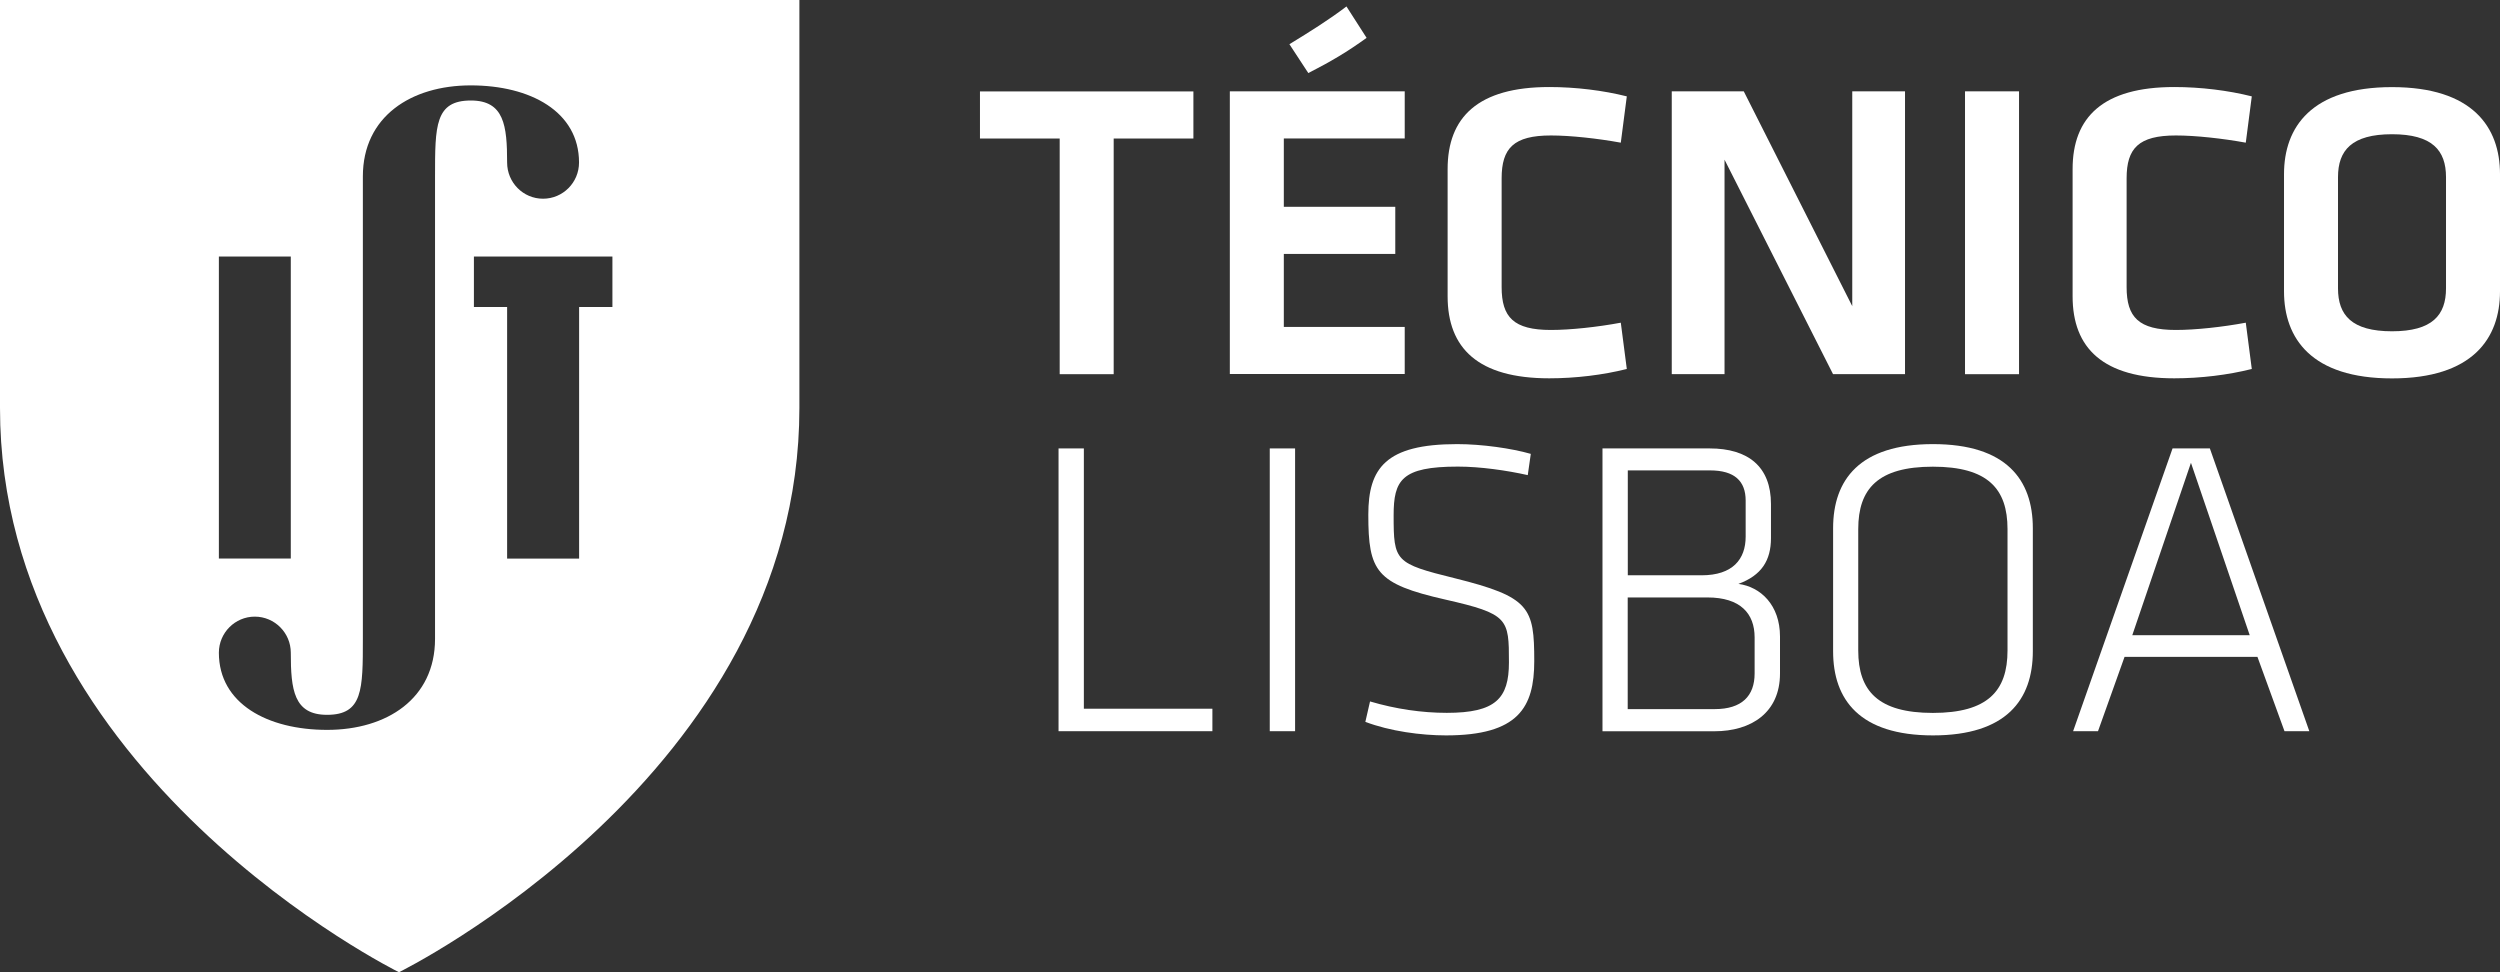 <?xml version="1.0" encoding="UTF-8"?> <svg xmlns="http://www.w3.org/2000/svg" width="144" height="56" viewBox="0 0 144 56" fill="none"><rect x="0" y="0" width="144" height="56" fill="#333333" stroke="none"/><g clip-path="url(#clip0_464_140)"><path d="M61.038 7.979H56.446V5.266H68.74V7.979H64.148V21.553H61.038V7.979Z" fill="white"></path><path d="M70.838 5.261H80.912V7.975H73.948V11.912H80.368V14.626H73.948V18.83H80.912V21.544H70.838V5.261ZM74.27 2.547C75.43 1.838 76.566 1.128 77.556 0.371L78.716 2.181C77.603 2.985 76.689 3.528 75.359 4.209L74.27 2.547Z" fill="white"></path><path d="M83.383 9.736C83.383 6.751 85.135 5.013 89.235 5.013C90.764 5.013 92.345 5.209 93.704 5.551L93.358 8.218C92.023 7.975 90.471 7.803 89.334 7.803C87.185 7.803 86.494 8.537 86.494 10.274V16.535C86.494 18.273 87.185 19.006 89.334 19.006C90.471 19.006 92.028 18.835 93.358 18.587L93.704 21.253C92.345 21.596 90.764 21.791 89.235 21.791C85.135 21.791 83.383 20.054 83.383 17.069V9.732V9.736Z" fill="white"></path><path d="M99.333 9.198V21.549H96.293V5.261H100.441L106.69 17.635V5.261H109.729V21.549H105.582L99.333 9.198Z" fill="white"></path><path d="M116.296 21.553H113.185V5.261H116.296V21.549V21.553Z" fill="white"></path><path d="M119.382 9.736C119.382 6.751 121.134 5.013 125.234 5.013C126.763 5.013 128.344 5.209 129.703 5.551L129.357 8.218C128.022 7.975 126.469 7.803 125.333 7.803C123.184 7.803 122.493 8.537 122.493 10.274V16.535C122.493 18.273 123.184 19.006 125.333 19.006C126.469 19.006 128.027 18.835 129.357 18.587L129.703 21.253C128.344 21.596 126.763 21.791 125.234 21.791C121.134 21.791 119.382 20.054 119.382 17.069V9.732V9.736Z" fill="white"></path><path d="M144 16.783C144 19.497 142.419 21.796 137.779 21.796C133.14 21.796 131.559 19.497 131.559 16.783V10.031C131.559 7.318 133.14 5.018 137.779 5.018C142.419 5.018 144 7.318 144 10.031V16.783ZM134.669 16.611C134.669 18.154 135.46 19.082 137.779 19.082C140.099 19.082 140.89 18.154 140.89 16.611V10.203C140.89 8.66 140.099 7.732 137.779 7.732C135.46 7.732 134.669 8.66 134.669 10.203V16.611Z" fill="white"></path><path d="M62.425 40.822H69.834V42.117H60.972V25.829H62.43V40.822H62.425Z" fill="white"></path><path d="M74.597 42.117H73.138V25.829H74.597V42.117Z" fill="white"></path><path d="M83.289 42.359C81.859 42.359 80.055 42.117 78.644 41.579L78.914 40.403C80.396 40.841 81.901 41.06 83.336 41.06C86.153 41.06 86.915 40.231 86.915 38.151C86.915 35.632 86.891 35.361 83.237 34.532C79.26 33.627 78.815 32.918 78.815 29.642C78.815 26.976 79.804 25.581 83.928 25.581C85.358 25.581 87.062 25.824 88.174 26.143L87.999 27.367C86.787 27.095 85.258 26.876 83.975 26.876C80.718 26.876 80.273 27.657 80.273 29.69C80.273 32.333 80.349 32.456 83.805 33.309C88.127 34.385 88.373 34.994 88.373 38.079C88.373 40.745 87.46 42.359 83.289 42.359Z" fill="white"></path><path d="M92.303 42.117V25.829H98.476C100.696 25.829 102.008 26.881 102.008 29.033V30.99C102.008 32.285 101.463 33.142 100.133 33.632C101.416 33.804 102.528 34.856 102.528 36.665V38.793C102.528 41.045 100.876 42.121 98.751 42.121H92.307L92.303 42.117ZM100.55 28.833C100.55 27.709 99.906 27.095 98.5 27.095H93.761V33.137H98.007C99.811 33.137 100.55 32.209 100.55 30.909V28.828V28.833ZM101.066 36.713C101.066 35.342 100.251 34.413 98.348 34.413H93.756V40.845H98.769C100.327 40.845 101.066 40.088 101.066 38.793V36.713Z" fill="white"></path><path d="M111.339 42.359C107.116 42.359 105.587 40.303 105.587 37.517V30.423C105.587 27.633 107.116 25.581 111.339 25.581C115.562 25.581 117.091 27.633 117.091 30.423V37.517C117.091 40.307 115.562 42.359 111.339 42.359ZM115.633 37.47V30.476C115.633 28.152 114.497 26.881 111.334 26.881C108.172 26.881 107.035 28.152 107.035 30.476V37.47C107.035 39.793 108.172 41.064 111.334 41.064C114.497 41.064 115.633 39.793 115.633 37.47Z" fill="white"></path><path d="M130.029 37.836H122.374L120.845 42.117H119.411L125.139 25.829H127.288L133.017 42.117H131.587L130.029 37.836ZM122.819 36.589H129.584L126.199 26.657L122.819 36.589Z" fill="white"></path><path fill-rule="evenodd" clip-rule="evenodd" d="M0 0V23.501C0 44.664 22.98 56 22.98 56C22.98 56 46.045 44.664 46.045 23.501V0H0ZM12.612 14.778H16.75V32.171H12.607V14.778H12.612ZM25.058 10.16V36.798C25.058 40.25 22.274 42.041 18.842 42.041C15.41 42.041 12.607 40.531 12.607 37.598C12.607 36.451 13.535 35.518 14.676 35.518C15.817 35.518 16.75 36.451 16.75 37.598C16.75 39.727 16.92 41.174 18.837 41.174C20.901 41.174 20.901 39.722 20.901 36.798V10.16C20.901 6.708 23.685 4.918 27.117 4.918C30.55 4.918 33.352 6.427 33.352 9.36C33.352 10.512 32.425 11.446 31.279 11.446C30.133 11.446 29.21 10.512 29.21 9.36C29.21 7.232 29.04 5.789 27.122 5.789C25.058 5.789 25.058 7.242 25.058 10.16ZM35.275 17.683H33.357V32.175H29.21V17.683H27.297V14.778H35.275V17.683Z" fill="white"></path></g><defs><clipPath id="clip0_464_140"><rect width="144" height="56" fill="white"></rect></clipPath></defs></svg> 